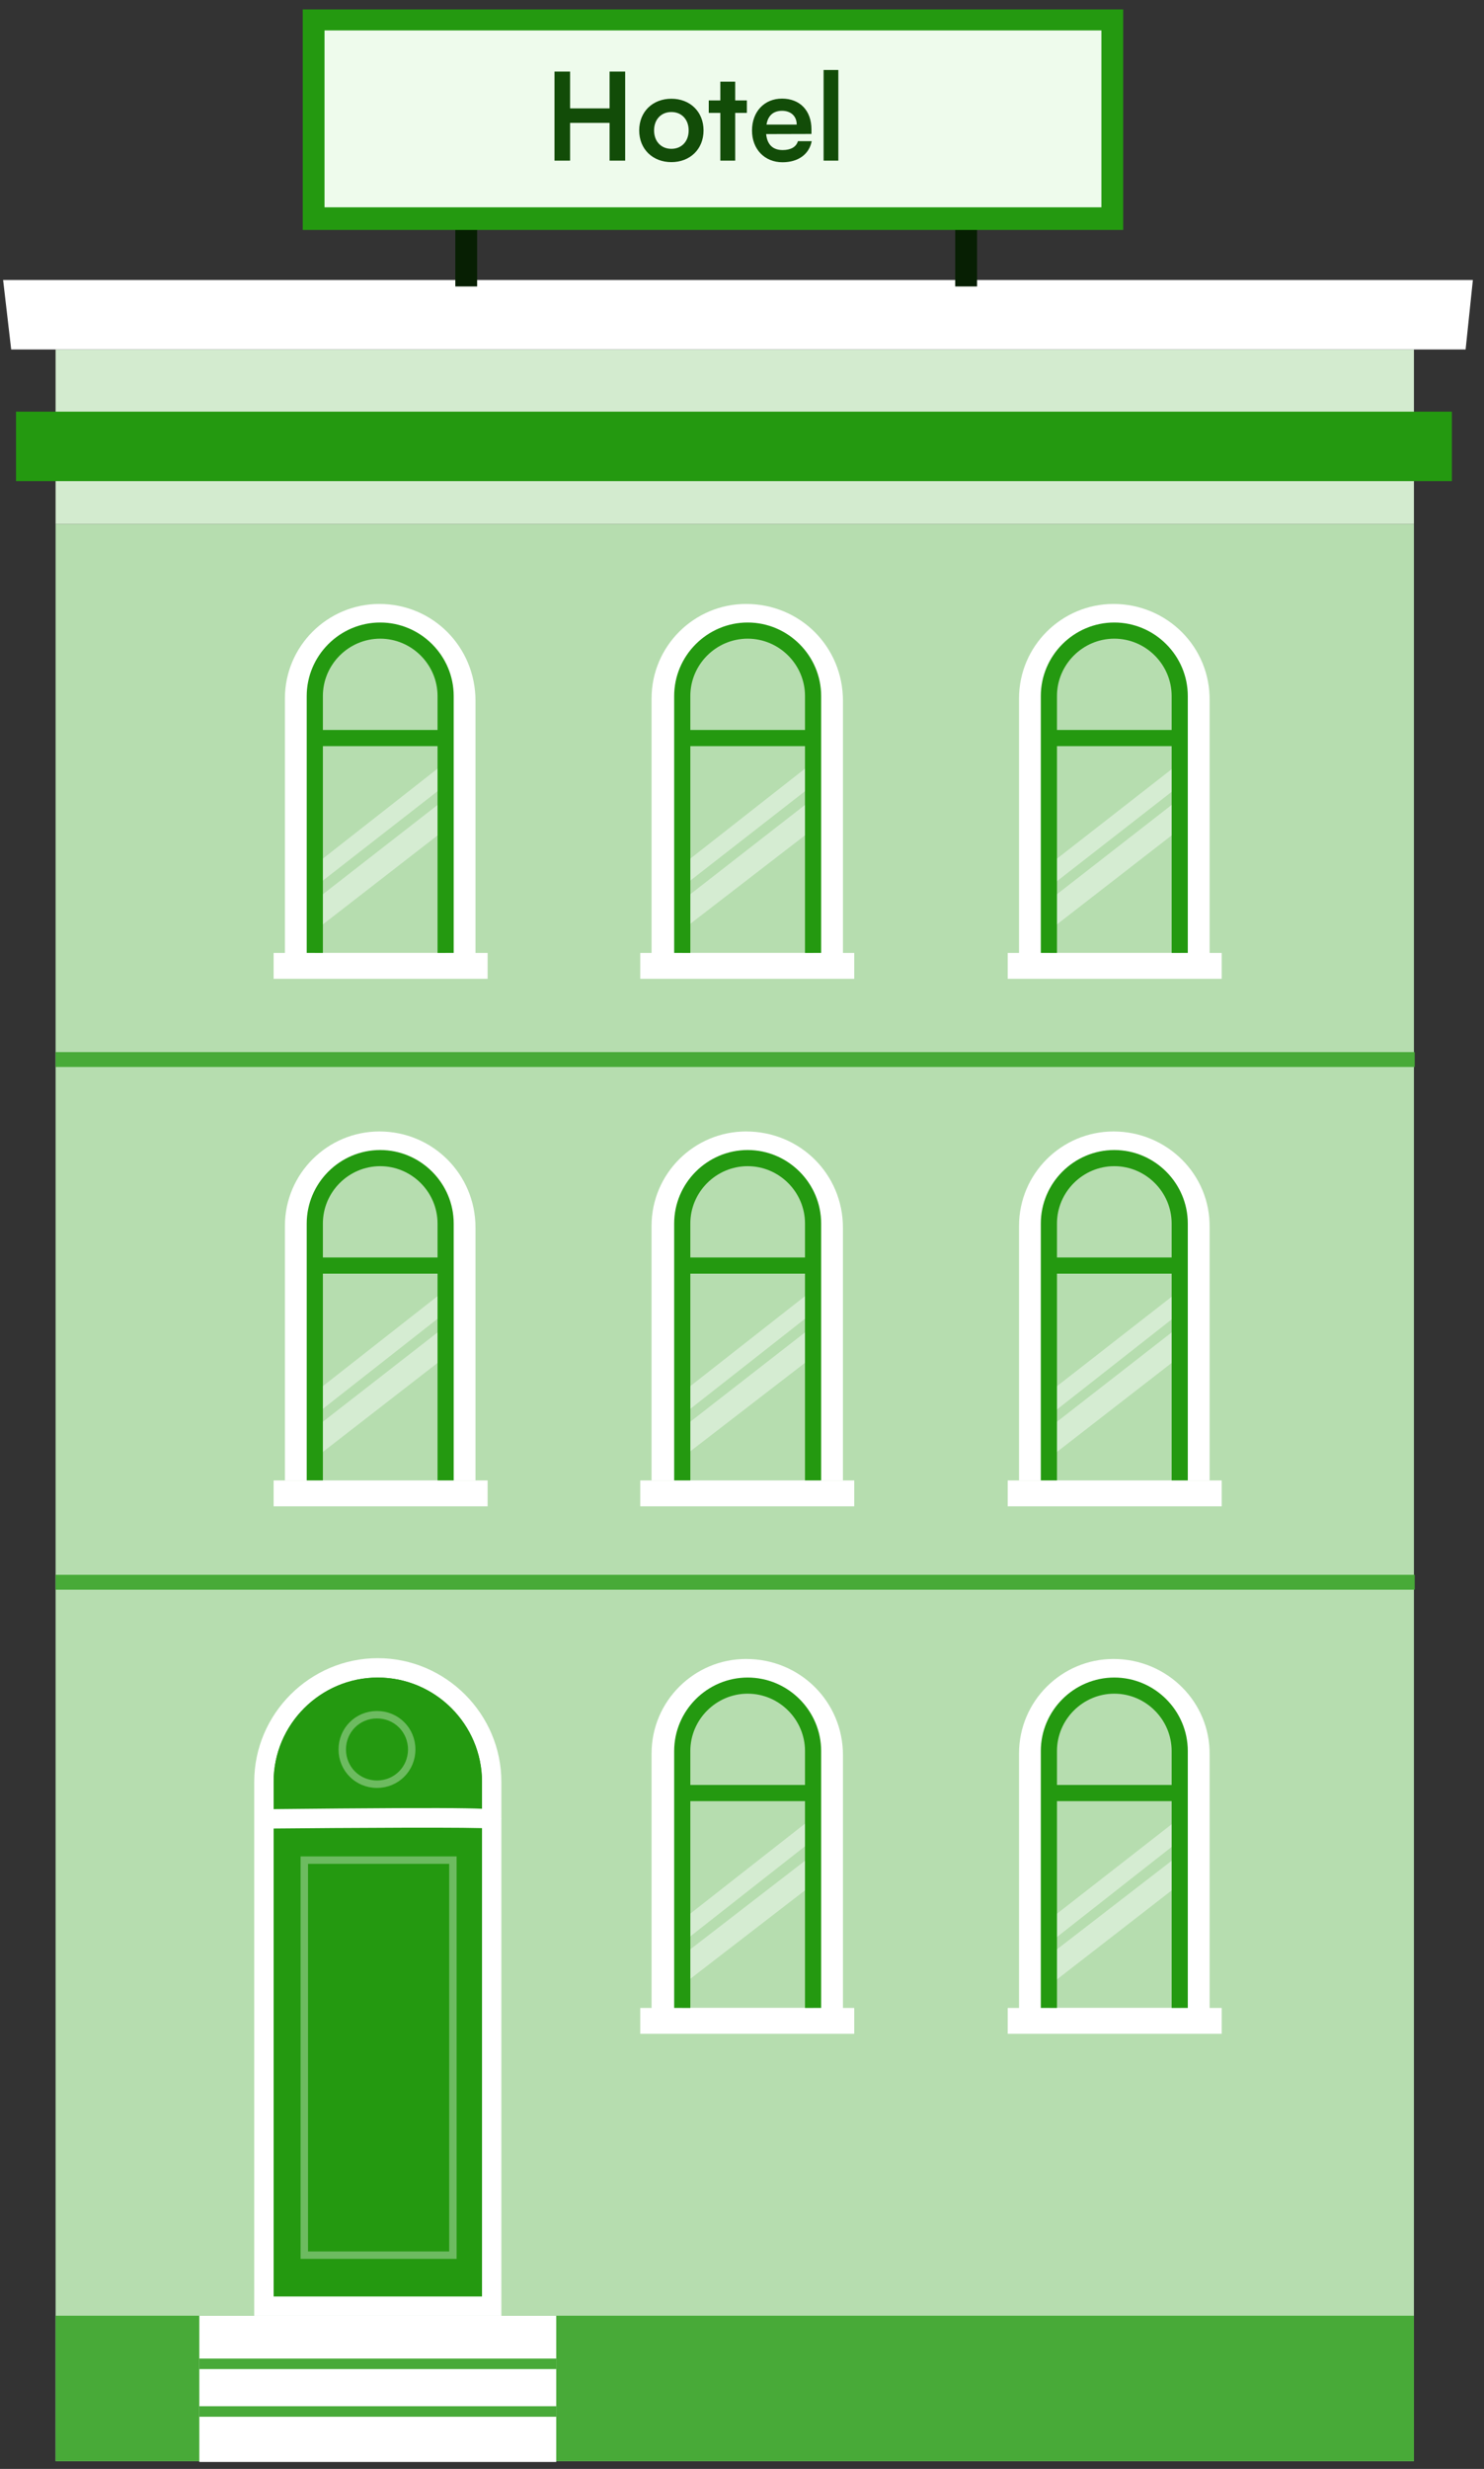 <svg width="95" height="158" viewBox="0 0 95 158" fill="none" xmlns="http://www.w3.org/2000/svg">
<rect x="0" y="0" width="95" height="158" fill="#333333" stroke="none"/>
<path d="M90.514 33.531H3.559V157.502H90.514V33.531Z" fill="#B6DDAF"/>
<path d="M90.514 22.365H3.559V33.532H90.514V22.365Z" fill="#D3EBCF"/>
<path d="M92.943 26.344H1.025V30.79H92.943V26.344Z" fill="#249910"/>
<path d="M93.823 22.364H0.716L0.199 17.918H94.288L93.823 22.364Z" fill="white"/>
<path d="M3.559 67.805H90.565" stroke="#48AA38" stroke-width="0.953" stroke-miterlimit="10"/>
<path d="M3.559 101.256H90.565" stroke="#48AA38" stroke-width="0.953" stroke-miterlimit="10"/>
<path d="M90.514 148.195H3.559V157.501H90.514V148.195Z" fill="#48AA38"/>
<path d="M24.287 38.65C20.978 38.65 18.238 41.339 18.238 44.699V61.035H30.439V44.854C30.439 41.39 27.699 38.65 24.287 38.65Z" fill="white"/>
<path d="M24.34 40.357C22.013 40.357 20.152 42.218 20.152 44.545V60.985H28.527V44.545C28.527 42.218 26.666 40.357 24.34 40.357Z" fill="#B6DDAF"/>
<path d="M28.527 46.715H20.152V47.749H28.527V46.715Z" fill="#249910"/>
<path d="M31.215 60.984H17.516V62.639H31.215V60.984Z" fill="white"/>
<g opacity="0.6">
<path opacity="0.72" d="M20.515 59.277L19.895 57.83L28.063 51.471L29.045 52.66L20.515 59.277Z" fill="white"/>
<path opacity="0.72" d="M20.101 56.796L19.895 55.556L28.528 48.783V50.231L20.101 56.796Z" fill="white"/>
</g>
<path d="M29.044 60.982H28.01V44.542C28.01 42.526 26.355 40.872 24.339 40.872C22.323 40.872 20.669 42.526 20.669 44.542V60.982H19.635V44.542C19.635 41.958 21.754 39.838 24.339 39.838C26.924 39.838 29.044 41.958 29.044 44.542V60.982Z" fill="#249910"/>
<path d="M47.76 38.65C44.451 38.65 41.711 41.339 41.711 44.699V61.035H53.963V44.854C53.963 41.39 51.223 38.65 47.76 38.65Z" fill="white"/>
<path d="M47.861 40.357C45.535 40.357 43.674 42.218 43.674 44.545V60.985H52.049V44.545C52.049 42.218 50.188 40.357 47.861 40.357Z" fill="#B6DDAF"/>
<path d="M52.049 46.715H43.674V47.749H52.049V46.715Z" fill="#249910"/>
<path d="M54.686 60.984H40.986V62.639H54.686V60.984Z" fill="white"/>
<g opacity="0.6">
<path opacity="0.72" d="M43.985 59.277L43.416 57.83L51.584 51.471L52.566 52.66L43.985 59.277Z" fill="white"/>
<path opacity="0.72" d="M43.623 56.796L43.416 55.556L52.05 48.783V50.231L43.623 56.796Z" fill="white"/>
</g>
<path d="M52.567 60.982H51.533V44.542C51.533 42.526 49.879 40.872 47.863 40.872C45.846 40.872 44.192 42.526 44.192 44.542V60.982H43.158V44.542C43.158 41.958 45.278 39.838 47.863 39.838C50.447 39.838 52.567 41.958 52.567 44.542V60.982Z" fill="#249910"/>
<path d="M71.283 38.65C67.974 38.65 65.234 41.339 65.234 44.699V61.035H77.435V44.854C77.487 41.39 74.695 38.65 71.283 38.65Z" fill="white"/>
<path d="M71.385 40.357C69.058 40.357 67.197 42.218 67.197 44.545V60.985H75.572V44.545C75.572 42.218 73.659 40.357 71.385 40.357Z" fill="#B6DDAF"/>
<path d="M75.572 46.715H67.197V47.749H75.572V46.715Z" fill="#249910"/>
<path d="M78.21 60.984H64.51V62.639H78.21V60.984Z" fill="white"/>
<g opacity="0.6">
<path opacity="0.72" d="M67.507 59.277L66.887 57.83L75.055 51.471L76.037 52.66L67.507 59.277Z" fill="white"/>
<path opacity="0.72" d="M67.145 56.796L66.887 55.556L75.572 48.783V50.231L67.145 56.796Z" fill="white"/>
</g>
<path d="M76.038 60.982H75.004V44.542C75.004 42.526 73.35 40.872 71.333 40.872C69.317 40.872 67.663 42.526 67.663 44.542V60.982H66.629V44.542C66.629 41.958 68.749 39.838 71.333 39.838C73.918 39.838 76.038 41.958 76.038 44.542V60.982Z" fill="#249910"/>
<path d="M24.287 72.408C20.978 72.408 18.238 75.097 18.238 78.457V94.742H30.439V78.56C30.439 75.148 27.699 72.408 24.287 72.408Z" fill="white"/>
<path d="M24.34 74.115C22.013 74.115 20.152 75.976 20.152 78.303V94.743H28.527V78.303C28.527 75.976 26.666 74.115 24.34 74.115Z" fill="#B6DDAF"/>
<path d="M28.527 80.473H20.152V81.507H28.527V80.473Z" fill="#249910"/>
<path d="M31.215 94.742H17.516V96.397H31.215V94.742Z" fill="white"/>
<g opacity="0.6">
<path opacity="0.72" d="M20.515 93.035L19.895 91.587L28.063 85.228L29.045 86.418L20.515 93.035Z" fill="white"/>
<path opacity="0.72" d="M20.101 90.606L19.895 89.313L28.528 82.541V83.989L20.101 90.606Z" fill="white"/>
</g>
<path d="M29.044 94.74H28.01V78.3C28.01 76.284 26.355 74.63 24.339 74.63C22.323 74.63 20.669 76.284 20.669 78.3V94.74H19.635V78.3C19.635 75.715 21.754 73.596 24.339 73.596C26.924 73.596 29.044 75.715 29.044 78.3V94.74Z" fill="#249910"/>
<path d="M47.758 72.408C44.449 72.408 41.709 75.097 41.709 78.457V94.742H53.961V78.56C53.961 75.148 51.221 72.408 47.758 72.408Z" fill="white"/>
<path d="M47.861 74.115C45.535 74.115 43.674 75.976 43.674 78.303V94.743H52.049V78.303C52.049 75.976 50.188 74.115 47.861 74.115Z" fill="#B6DDAF"/>
<path d="M52.049 80.473H43.674V81.507H52.049V80.473Z" fill="#249910"/>
<path d="M54.686 94.742H40.986V96.397H54.686V94.742Z" fill="white"/>
<g opacity="0.6">
<path opacity="0.72" d="M43.985 93.035L43.416 91.587L51.584 85.228L52.566 86.418L43.985 93.035Z" fill="white"/>
<path opacity="0.72" d="M43.623 90.606L43.416 89.313L52.05 82.541V83.989L43.623 90.606Z" fill="white"/>
</g>
<path d="M52.567 94.74H51.533V78.3C51.533 76.284 49.879 74.63 47.863 74.63C45.846 74.63 44.192 76.284 44.192 78.3V94.74H43.158V78.3C43.158 75.715 45.278 73.596 47.863 73.596C50.447 73.596 52.567 75.715 52.567 78.3V94.74Z" fill="#249910"/>
<path d="M71.283 72.408C67.974 72.408 65.234 75.097 65.234 78.457V94.742H77.435V78.56C77.487 75.148 74.695 72.408 71.283 72.408Z" fill="white"/>
<path d="M71.385 74.115C69.058 74.115 67.197 75.976 67.197 78.303V94.743H75.572V78.303C75.572 75.976 73.659 74.115 71.385 74.115Z" fill="#B6DDAF"/>
<path d="M75.572 80.473H67.197V81.507H75.572V80.473Z" fill="#249910"/>
<path d="M78.21 94.742H64.51V96.397H78.21V94.742Z" fill="white"/>
<g opacity="0.6">
<path opacity="0.72" d="M67.509 93.035L66.889 91.587L75.057 85.228L76.039 86.418L67.509 93.035Z" fill="white"/>
<path opacity="0.72" d="M67.147 90.606L66.889 89.313L75.574 82.541V83.989L67.147 90.606Z" fill="white"/>
</g>
<path d="M76.038 94.74H75.004V78.3C75.004 76.284 73.35 74.63 71.333 74.63C69.317 74.63 67.663 76.284 67.663 78.3V94.74H66.629V78.3C66.629 75.715 68.749 73.596 71.333 73.596C73.918 73.596 76.038 75.715 76.038 78.3V94.74Z" fill="#249910"/>
<path d="M47.76 106.166C44.451 106.166 41.711 108.854 41.711 112.215V128.551H53.963V112.318C53.963 108.906 51.223 106.166 47.76 106.166Z" fill="white"/>
<path d="M47.861 107.873C45.535 107.873 43.674 109.734 43.674 112.061V128.5H52.049V112.061C52.049 109.734 50.188 107.873 47.861 107.873Z" fill="#B6DDAF"/>
<path d="M52.049 114.23H43.674V115.264H52.049V114.23Z" fill="#249910"/>
<path d="M54.686 128.5H40.986V130.154H54.686V128.5Z" fill="white"/>
<g opacity="0.6">
<path opacity="0.72" d="M43.985 126.794L43.416 125.346L51.584 119.039L52.566 120.176L43.985 126.794Z" fill="white"/>
<path opacity="0.72" d="M43.623 124.364L43.416 123.071L52.05 116.299V117.746L43.623 124.364Z" fill="white"/>
</g>
<path d="M52.567 128.498H51.533V112.058C51.533 110.042 49.879 108.387 47.863 108.387C45.846 108.387 44.192 110.042 44.192 112.058V128.498H43.158V112.058C43.158 109.473 45.278 107.354 47.863 107.354C50.447 107.354 52.567 109.473 52.567 112.058V128.498Z" fill="#249910"/>
<path d="M71.283 106.166C67.974 106.166 65.234 108.854 65.234 112.215V128.551H77.435V112.318C77.487 108.906 74.695 106.166 71.283 106.166Z" fill="white"/>
<path d="M71.385 107.873C69.058 107.873 67.197 109.734 67.197 112.061V128.5H75.572V112.061C75.572 109.734 73.659 107.873 71.385 107.873Z" fill="#B6DDAF"/>
<path d="M75.572 114.23H67.197V115.264H75.572V114.23Z" fill="#249910"/>
<path d="M78.21 128.5H64.51V130.154H78.21V128.5Z" fill="white"/>
<g opacity="0.6">
<path opacity="0.72" d="M67.509 126.794L66.889 125.346L75.057 119.039L76.039 120.176L67.509 126.794Z" fill="white"/>
<path opacity="0.72" d="M67.147 124.364L66.889 123.071L75.574 116.299V117.746L67.147 124.364Z" fill="white"/>
</g>
<path d="M76.038 128.498H75.004V112.058C75.004 110.042 73.35 108.387 71.333 108.387C69.317 108.387 67.663 110.042 67.663 112.058V128.498H66.629V112.058C66.629 109.473 68.749 107.354 71.333 107.354C73.918 107.354 76.038 109.473 76.038 112.058V128.498Z" fill="#249910"/>
<path d="M31.475 147.577H16.896V114.026C16.896 109.993 20.153 106.736 24.186 106.736C28.218 106.736 31.475 109.993 31.475 114.026V147.577Z" fill="#249910"/>
<path d="M32.095 148.197H16.275V114.025C16.275 109.682 19.843 106.115 24.185 106.115C28.528 106.115 32.095 109.682 32.095 114.025V148.197ZM17.516 146.956H30.854V114.025C30.854 110.354 27.856 107.356 24.185 107.356C20.515 107.356 17.516 110.354 17.516 114.025V146.956Z" fill="white"/>
<path d="M17.518 146.956H30.855V114.024C30.855 110.354 27.857 107.355 24.186 107.355C20.516 107.355 17.518 110.354 17.518 114.024V146.956Z" fill="#249910"/>
<path d="M16.896 117.022V115.782C31.579 115.627 31.682 115.73 31.889 115.937L32.096 116.402H30.855H31.475L31.372 117.022C30.7 116.919 22.376 116.971 16.896 117.022Z" fill="white"/>
<path d="M28.993 119.039H19.48V144.319H28.993V119.039Z" stroke="#6DBB60" stroke-width="0.476" stroke-miterlimit="10"/>
<path d="M26.356 111.957C26.356 113.198 25.374 114.18 24.133 114.18C22.892 114.18 21.91 113.198 21.91 111.957C21.91 110.717 22.892 109.734 24.133 109.734C25.374 109.734 26.356 110.717 26.356 111.957Z" stroke="#6DBB60" stroke-width="0.476" stroke-miterlimit="10"/>
<path d="M35.61 148.197H12.76V157.555H35.61V148.197Z" fill="white"/>
<path d="M35.61 150.938H12.76V151.61H35.61V150.938Z" fill="#48AA38"/>
<path d="M35.61 153.988H12.76V154.66H35.61V153.988Z" fill="#48AA38"/>
<path d="M30.544 13.059H29.148V18.332H30.544V13.059Z" fill="#071F03"/>
<path d="M62.546 13.059H61.15V18.332H62.546V13.059Z" fill="#071F03"/>
<path d="M71.23 1.273H20.102V13.991H71.23V1.273Z" fill="#EEFBEC"/>
<path d="M71.903 14.715H19.379V0.602H71.903V14.715ZM20.775 13.267H70.508V1.946H20.775V13.267Z" fill="#249910"/>
<path d="M36.495 10.281H35.497V4.579H36.495V6.935H39.023V4.579H40.021V10.281H39.023V7.863H36.495V10.281ZM40.919 8.347C40.919 7.146 41.785 6.319 42.979 6.319C44.172 6.319 45.038 7.146 45.038 8.347C45.038 9.548 44.172 10.375 42.979 10.375C41.785 10.375 40.919 9.548 40.919 8.347ZM41.871 8.347C41.871 9.049 42.324 9.525 42.979 9.525C43.634 9.525 44.086 9.049 44.086 8.347C44.086 7.645 43.634 7.169 42.979 7.169C42.324 7.169 41.871 7.645 41.871 8.347ZM47.065 10.281H46.113V7.224H45.372V6.428H46.113V5.227H47.065V6.428H47.813V7.224H47.065V10.281ZM50.091 10.383C48.944 10.383 48.141 9.548 48.141 8.355C48.141 7.146 48.928 6.311 50.059 6.311C51.214 6.311 51.947 7.083 51.947 8.284V8.573L49.045 8.581C49.116 9.259 49.474 9.603 50.106 9.603C50.629 9.603 50.972 9.4 51.081 9.033H51.963C51.799 9.876 51.097 10.383 50.091 10.383ZM50.067 7.091C49.506 7.091 49.162 7.395 49.069 7.972H51.003C51.003 7.442 50.637 7.091 50.067 7.091ZM53.668 10.281H52.724V4.478H53.668V10.281Z" fill="#124C08"/>
</svg>
